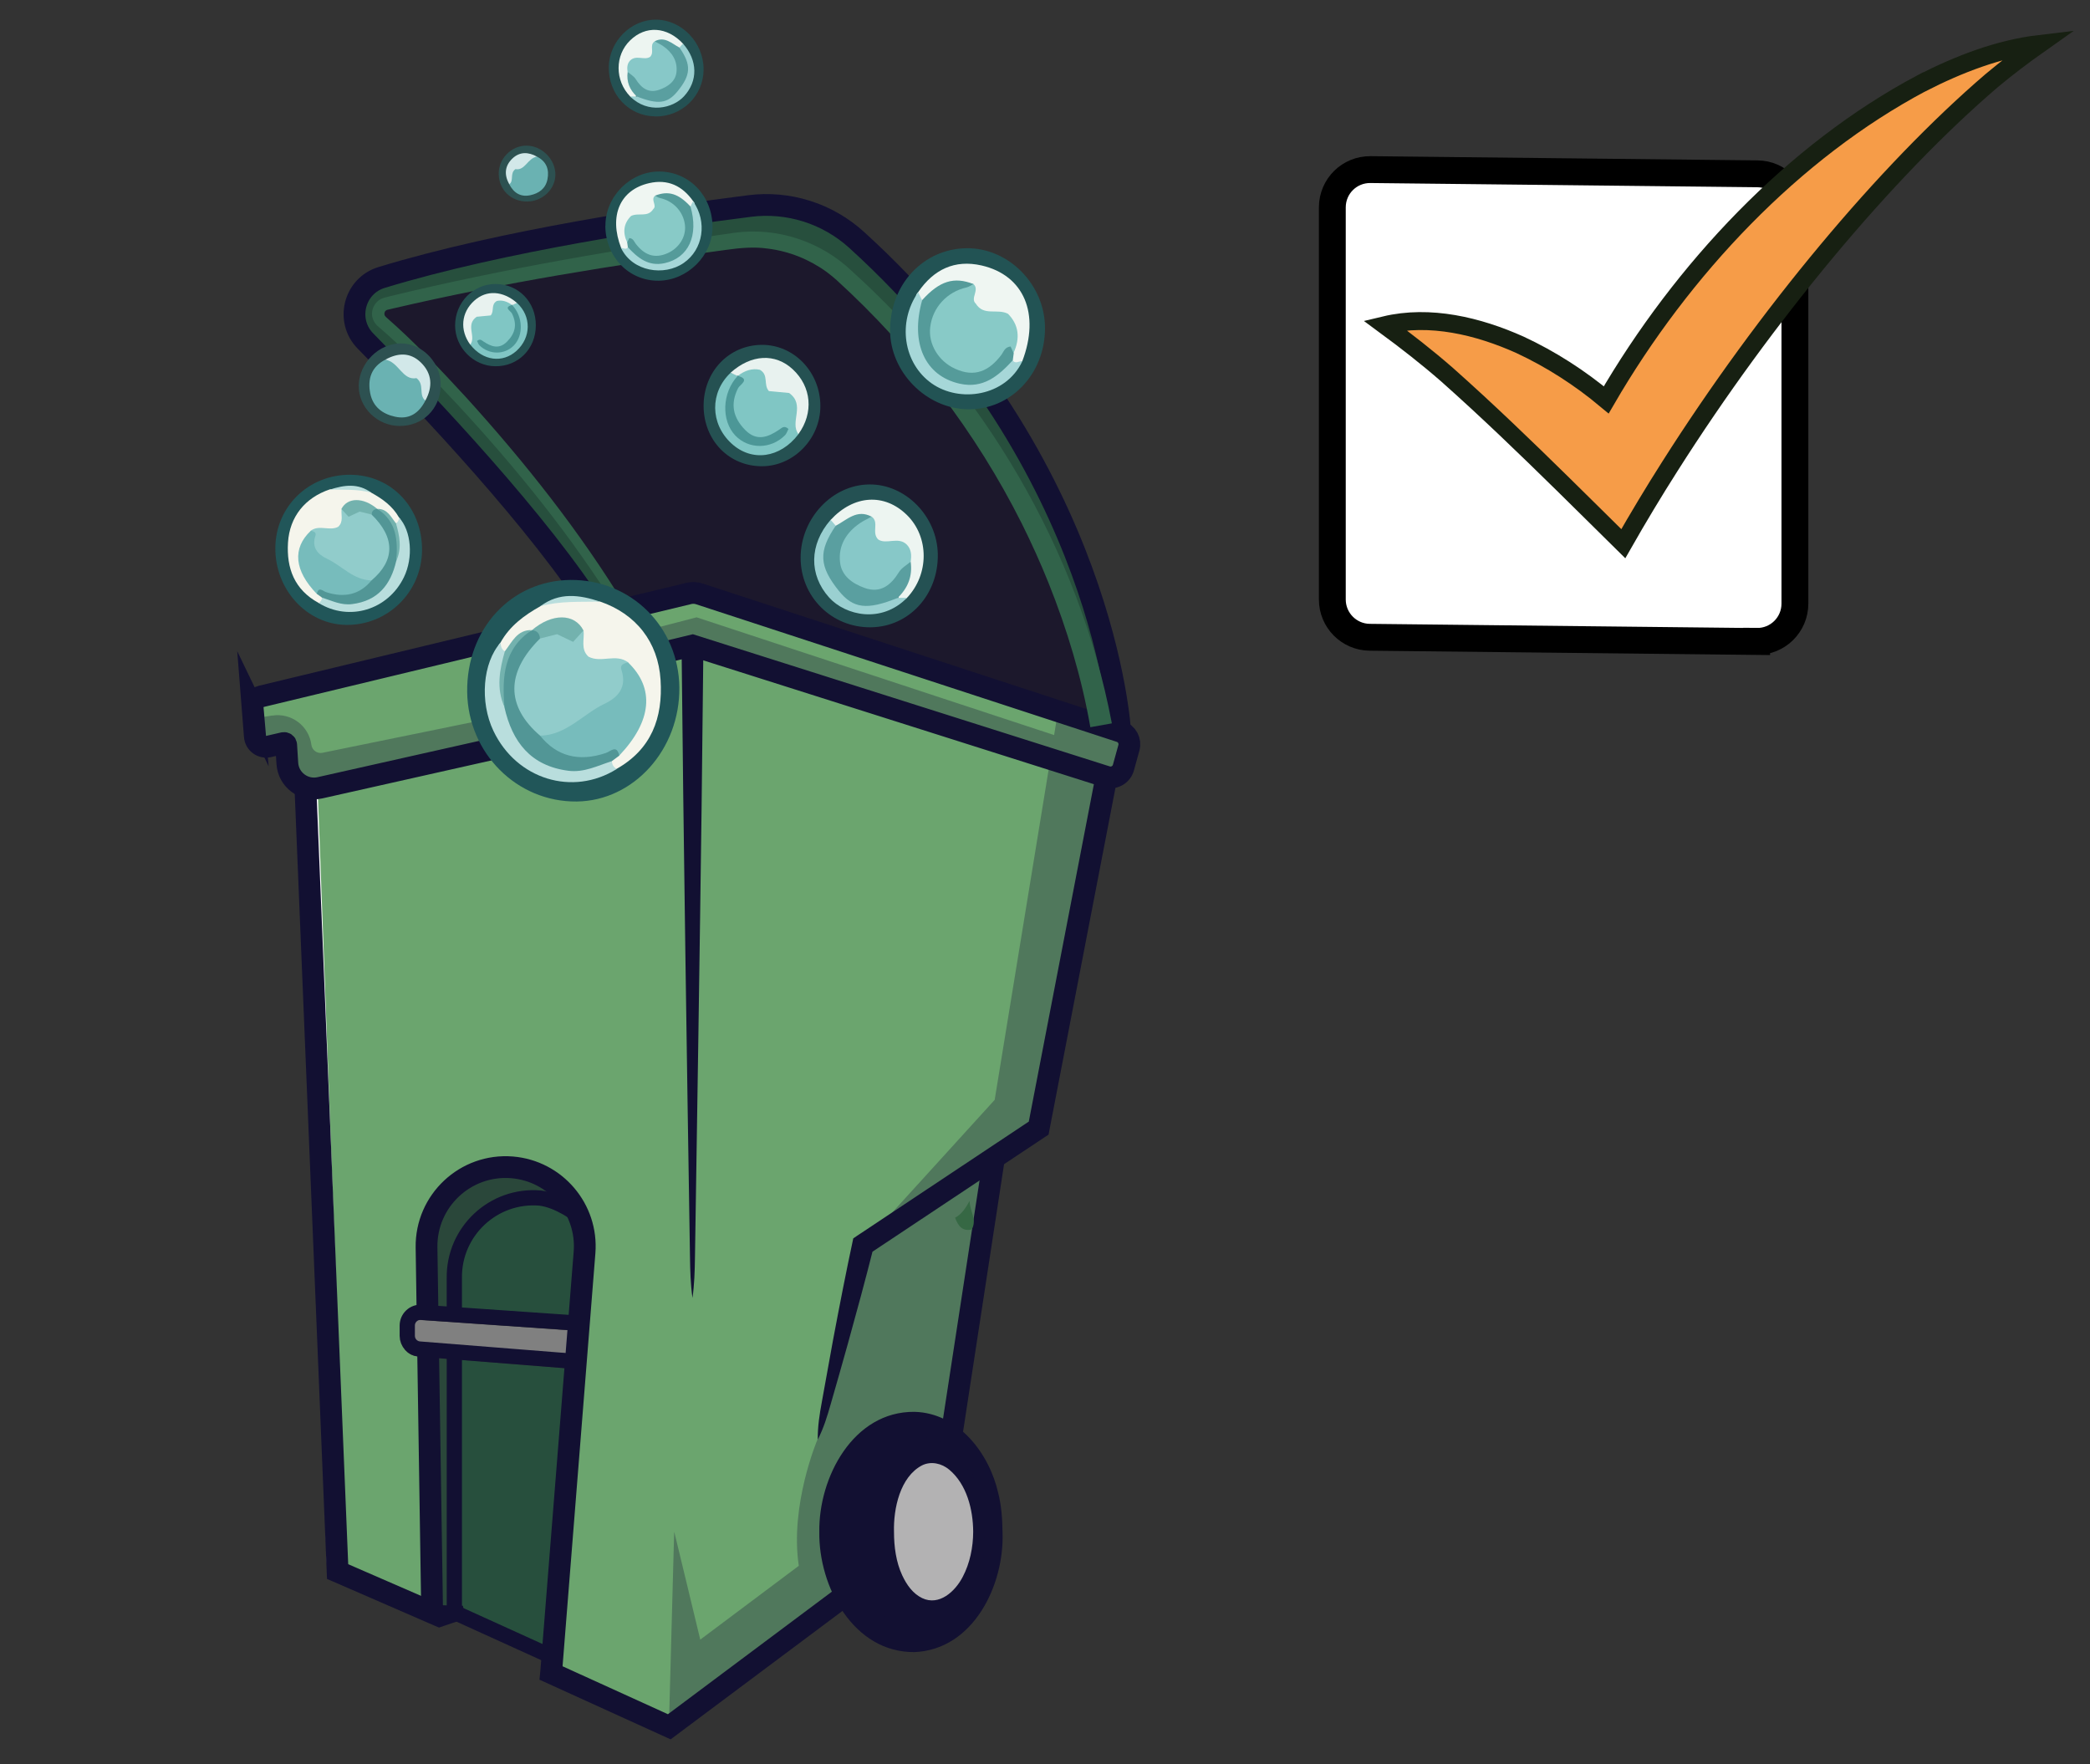 <?xml version="1.0" encoding="UTF-8"?>
<svg xmlns="http://www.w3.org/2000/svg" xmlns:xlink="http://www.w3.org/1999/xlink" viewBox="0 0 218 184">
  <rect x="0" y="0" width="218" height="184" fill="#333333" stroke="none"/>
  <defs>
    <style>
      .cls-1 {
        fill: #80c6c4;
      }

      .cls-2 {
        fill: #274f3d;
      }

      .cls-3 {
        fill: gray;
      }

      .cls-4 {
        mix-blend-mode: overlay;
        stroke: #fff;
        stroke-width: 2.05px;
      }

      .cls-4, .cls-5, .cls-6, .cls-7, .cls-8 {
        stroke-miterlimit: 10;
      }

      .cls-4, .cls-9, .cls-10 {
        isolation: isolate;
      }

      .cls-4, .cls-6, .cls-7, .cls-8 {
        fill: none;
      }

      .cls-11 {
        fill: #e8f2ef;
      }

      .cls-12 {
        fill: #77bcbc;
      }

      .cls-13 {
        fill: #31634a;
      }

      .cls-14, .cls-9 {
        fill: #121032;
      }

      .cls-15 {
        fill: #2a473a;
      }

      .cls-5 {
        fill: #fff;
        stroke: #000;
        stroke-width: 2.8px;
      }

      .cls-16 {
        fill: #6ba56e;
      }

      .cls-17 {
        fill: url(#linear-gradient);
      }

      .cls-9 {
        opacity: .3;
      }

      .cls-18 {
        fill: #366844;
      }

      .cls-6 {
        stroke-width: 2.27px;
      }

      .cls-6, .cls-8 {
        stroke: #121032;
      }

      .cls-19 {
        fill: #225354;
      }

      .cls-7 {
        stroke: #172012;
        stroke-width: 1.87px;
      }

      .cls-20 {
        fill: #6ab2b2;
      }

      .cls-21 {
        fill: #2d5151;
      }

      .cls-22 {
        fill: #5a9fa0;
      }

      .cls-23 {
        fill: #eff6f2;
      }

      .cls-24 {
        fill: #215659;
      }

      .cls-25 {
        fill: #245153;
      }

      .cls-26 {
        fill: #9ad0d1;
      }

      .cls-27 {
        fill: #f5f5ec;
      }

      .cls-28 {
        fill: #529696;
      }

      .cls-29 {
        fill: #b3b2b3;
      }

      .cls-30 {
        fill: #255152;
      }

      .cls-31 {
        fill: #1c182c;
      }

      .cls-32 {
        fill: #559b9a;
      }

      .cls-33 {
        fill: #88cac7;
      }

      .cls-8 {
        stroke-width: 1.59px;
      }

      .cls-34 {
        fill: #a6d7d8;
      }

      .cls-35 {
        fill: #4c9797;
      }

      .cls-36 {
        fill: #87c8c8;
      }

      .cls-37 {
        fill: #b9dedd;
      }

      .cls-38 {
        fill: #73b2ae;
      }

      .cls-39 {
        fill: #edf5f1;
      }

      .cls-40 {
        fill: #d2e8e9;
      }

      .cls-41 {
        fill: #f69c48;
      }

      .cls-42 {
        fill: #91cccb;
      }
    </style>
    <linearGradient id="linear-gradient" x1="-2231.71" y1="216.7" x2="-2231.71" y2="216.67" gradientTransform="translate(-2186.91 298.25) rotate(-180)" gradientUnits="userSpaceOnUse">
      <stop offset="0" stop-color="#999"/>
      <stop offset=".77" stop-color="#666"/>
    </linearGradient>
  </defs>
  <g class="cls-10">
    <g id="dark_color_outline_2" data-name="dark color outline 2">
      <path class="cls-5" d="M183.23,66.91l-40.36-.44c-2.16-.02-3.9-1.78-3.9-3.94V21.63c0-2.2,1.79-3.97,3.99-3.94l40.36.44c2.16.02,3.9,1.78,3.9,3.94v40.89c0,2.2-1.79,3.97-3.99,3.94Z"/>
    </g>
    <g id="bright_color_fill" data-name="bright color fill">
      <path class="cls-41" d="M200.43,8.68c-13.36,7.1-24.95,19.36-32.89,33.03-2.74-2.29-5.76-4.24-9.01-5.75-4.33-1.94-9.37-3.17-14.09-2.04,2.24,1.65,4.45,3.37,6.53,5.19,4.15,3.69,8.12,7.52,12.06,11.39,2.1,2.06,4.19,4.14,6.29,6.21,1.54-2.7,3.16-5.4,4.86-8.07,9.98-15.72,22.45-30.71,33.55-40.22,1.59-1.33,3.25-2.59,5.02-3.84-4.31.51-8.46,2.13-12.32,4.1Z"/>
    </g>
    <g id="dark_color_outline" data-name="dark color outline">
      <path class="cls-7" d="M200.43,8.68c-13.36,7.1-24.95,19.36-32.89,33.03-2.74-2.29-5.76-4.24-9.01-5.75-4.33-1.94-9.37-3.17-14.09-2.04,2.24,1.65,4.45,3.37,6.53,5.19,4.15,3.69,8.12,7.52,12.06,11.39,2.1,2.06,4.19,4.14,6.29,6.21,1.54-2.7,3.16-5.4,4.86-8.07,9.98-15.72,22.45-30.71,33.55-40.22,1.59-1.33,3.25-2.59,5.02-3.84-4.31.51-8.46,2.13-12.32,4.1Z"/>
    </g>
    <g id="logo">
      <path class="cls-16" d="M46.24,78.19c.1.04.19.1.29.17.11.08.24.11.37.08l5.31-1.19c.13-.03.23-.11.3-.22.12-.22.29-.41.5-.55.38-.28.85-.44,1.31-.47.91-.1,1.84-.06,2.79.1.06.01.12,0,.18,0l3.19-.72c.87-.2,1.48-.96,1.48-1.85v-2.57c0-1.1.75-2.05,1.82-2.31l8.5-2.05,43.36,13.75c.19.06.39.04.56-.05.17-.09.3-.25.35-.44l.57-2.06c.1-.37-.1-.75-.47-.87l-43.91-14.36c-.23-.07-.47-.08-.71-.03l-44.58,10.73c-.25.06-.41.28-.39.53l.23,2.93c0,.14.08.28.21.37.12.09.28.12.43.08l1.55-.35c.26-.06.53,0,.74.16.21.16.34.4.36.66l.12,1.91h0c.04.62.34,1.19.84,1.56.37.28.81.42,1.27.42.16,0,.31-.02.46-.05l7.27-1.64c.06-.02.12-.04.17-.08"/>
      <path class="cls-31" d="M39.88,33.34c4.51,4.04,8.93,8.76,14.35,15.32,3.97,4.86,7.28,9.45,10.11,14.01.1.17.3.25.49.2l6.86-1.65h0c.48-.12.98-.1,1.45.06l40.09,13.11s.09.02.14.02c.11,0,.22-.04.3-.12.12-.11.18-.27.14-.43-1.04-5.05-2.69-10.22-4.91-15.35-4.95-11.33-12.47-21.7-21.75-30-1.44-1.19-3.12-2.09-4.86-2.59-1.72-.52-3.62-.68-5.48-.46-7.56.95-15.5,2.19-23.61,3.69-4.82.9-8.71,1.71-12.25,2.56l-.61.14c-.05.01-.11.02-.18.06-.25.1-.44.33-.51.6-.07.29,0,.58.19.79.01.01.02.02.04.04h0Z"/>
      <path class="cls-2" d="M115.14,69.8c-.73-3.35-1.73-6.77-2.97-10.15-3.28-8.91-9.99-22.06-23.26-34.13-2.89-2.63-6.77-3.86-10.64-3.36-8.89,1.13-25.67,3.59-38.25,7.42-1.12.34-1.96,1.22-2.25,2.36-.29,1.14.03,2.32.86,3.16,6.31,6.4,17.8,18.55,23.92,28.02.1.16.3.24.49.2l.86-.21c.14-.03.26-.14.32-.27s.04-.29-.04-.41c-2.84-4.46-6.13-8.92-10.07-13.65-4.21-5.03-8.26-9.39-12.41-13.31l-.31-.29c-.45-.41-.91-.84-1.38-1.23l-.26-.22s0,0-.01-.01c-.25-.2-.41-.47-.45-.76-.07-.31,0-.64.19-.92.2-.29.49-.5.8-.55,0,0,.02,0,.03,0l.55-.14c1.09-.27,2.24-.55,3.33-.8,9.57-2.16,19.84-4.01,31.41-5.65,1.09-.16,2.34-.31,3.46-.26,1.98.08,3.94.55,5.65,1.37,1.04.48,2.04,1.11,2.97,1.87,12.88,11.34,22.32,26.32,26.57,42.16.06.2.24.34.44.34.04,0,.07,0,.11-.01.24-.06.39-.3.34-.54h0Z"/>
      <path class="cls-14" d="M94.27,149.5c-1.73.44-3.33,1.7-4.38,3.48-1.17,1.89-1.81,4.31-1.81,6.8-.04,4.11,2.19,10.07,7.27,10.43h.01c.08,0,.16,0,.24,0,2.09,0,4.18-1.24,5.63-3.36,1.34-1.91,2.11-4.42,2.19-7.06-.06-4.13-1.89-7.8-4.76-9.59-1.39-.84-2.91-1.08-4.4-.71h0Z"/>
      <path class="cls-2" d="M47.88,141.99c-.09.09-.15.21-.15.33v25.33c0,.18.1.34.27.41l8.4,3.82c.06.03.12.04.19.04.08,0,.16-.02.23-.06.13-.08.21-.21.22-.36l2.25-28.31c0-.12-.03-.24-.11-.33-.08-.09-.19-.15-.31-.16l-10.65-.85c-.13-.01-.25.03-.34.12h0Z"/>
      <path class="cls-15" d="M46.9,137.06c.09-.09.14-.21.14-.33v-3.41c-.04-2.43.96-4.76,2.72-6.41,1.77-1.65,4.16-2.48,6.57-2.28h.02c.14.02.3.04.49.08.21.04.42-.06.51-.26.09-.2.03-.43-.14-.55-1.13-.83-2.46-1.32-3.85-1.44-2.12-.17-4.24.56-5.79,2.01-1.56,1.46-2.43,3.51-2.4,5.64l.1,6.56c0,.24.19.43.42.45l.86.06h.03c.12,0,.23-.04.31-.12h0Z"/>
      <path class="cls-2" d="M59.57,126.73c-.04-.08-.09-.14-.17-.19-.78-.49-1.95-1.11-3.11-1.25-2.23-.18-4.43.59-6.05,2.1-1.63,1.52-2.54,3.67-2.51,5.91v3.52c0,.24.19.44.42.45l11.09.77h.03c.24,0,.43-.18.45-.42l.56-7.04c.11-1.33-.14-2.66-.72-3.86h0Z"/>
      <path class="cls-3" d="M58.96,142.04c.24,0,.43-.18.45-.42l.19-2.39c0-.12-.03-.24-.11-.33-.08-.09-.19-.15-.31-.16l-15.47-1.07h0c-.3-.02-.57.08-.78.28-.21.2-.33.47-.33.76v1.07c0,.54.42,1,.96,1.04l15.37,1.22h.04,0Z"/>
      <path class="cls-15" d="M45.85,141.68c-.13-.01-.25.03-.35.12-.09.09-.14.21-.14.34l.38,25.33c0,.24.2.44.44.45h.4s0,.01.01.01c.12,0,.23-.05.32-.13.09-.09.14-.2.14-.33v-25.28c0-.24-.18-.43-.42-.45l-.78-.06h0Z"/>
      <path class="cls-17" d="M45.21,81.55c-.18-.01-.35,0-.51.01-.09,0-.18.01-.26.02-.01,0-.02,0-.04,0"/>
      <path class="cls-16" d="M37.55,81.94l-4.02.9c-.45.1-.91.12-1.4.02h0c-.14-.04-.28,0-.38.09-.1.09-.16.22-.16.36l3.28,79.84c0,.17.11.33.27.4l8.59,3.73c.14.06.3.05.43-.04.13-.09.2-.23.2-.39l-.38-24.94c0-.23-.19-.43-.42-.45h-.07c-.89-.08-1.59-.83-1.59-1.72v-1.07c0-.48.2-.94.55-1.26.28-.26.65-.42,1.03-.45.24-.02.42-.22.42-.46l-.1-6.4c-.04-2.51.99-4.94,2.83-6.66,1.84-1.72,4.33-2.59,6.83-2.38,4.9.4,8.56,4.72,8.17,9.61l-3.43,43.06c-.01.19.09.37.27.45l10.99,5c.06.03.12.04.19.04.1,0,.19-.03.27-.09l17.09-12.78c.17-.13.23-.36.14-.55-.81-1.83-1.25-3.93-1.26-6.06.02-4.72,2-8.8,5.31-10.91,2.05-1.32,4.72-1.51,6.95-.5.13.06.28.05.4-.02s.21-.19.23-.33l3.8-24.8c.03-.18-.05-.36-.2-.45-.15-.1-.35-.1-.5,0l-11.15,7.42c-.09.06-.16.16-.19.27-.41,1.62-.8,3.12-1.2,4.59-.79,2.92-1.96,7.16-2.8,10.03-.09.31-.18.62-.27.93-.07.26-.14.51-.22.76.04-.26.09-.52.14-.78.06-.32.12-.64.17-.96.38-2.19.93-5.11,1.43-7.68.18-.91.34-1.78.49-2.56.38-1.94.74-3.69,1.1-5.35l.23-.15,17.93-11.93c.1-.07.17-.17.2-.29l6.79-35.19c.04-.23-.09-.45-.31-.52l-40.75-12.92c-.14-.04-.29-.02-.4.06s-.19.22-.19.36l-.17,15.47c-.13,10.19-.32,22.89-.49,34.25-.24-15.83-.5-33.79-.67-49.82,0-.14-.07-.27-.18-.35-.11-.08-.25-.12-.39-.08l-6.93,1.67c-.45.11-.77.51-.77.98v2.57c0,1.44-.93,2.7-2.3,3.12-.18.05-.3.21-.32.39-.02.18-8.4,1.58-8.59,1.63l-4.68,1.05c-.16.04-.3.16-.34.32"/>
      <path class="cls-29" d="M95.48,152.48c-1.82,1.36-2.98,4.16-3.02,7.29v.02c.05,2.01.54,3.92,1.38,5.38.92,1.61,2.24,2.56,3.56,2.56.05,0,.1,0,.15,0,3.22-.28,4.62-4.82,4.6-7.95,0-1.9-.4-3.74-1.15-5.19-.66-1.34-1.67-2.31-2.76-2.64-.94-.29-1.9-.1-2.78.53h0Z"/>
      <path class="cls-9" d="M28.4,74.63l-1.99.32.22,3.04s2.52-.61,2.73-.55c.21.06,1.47,4.79,1.47,4.79l31.46-6.6.3-5.54,9.47-2.74,37.57,11.39-5.88,35.98-13.76,15.13-4.72,20.29s-2.91,6.83-1.95,13.18l-10.28,7.7s-2.72-11.32-2.72-11.26-.55,20.34-.55,20.34l15.14-12.13c.11.19.23.38.36.56l2.83-2.14s-3.1-3.92-1.14-10.68c1.96-6.76,6.38-9.47,12.29-6.29l4.39-28.65,5.13-2.59,6.61-37.17,1.71-.78.53-4.28-7.3-1.54-.37,2.26-37.29-12.28-11.76,3.05c-1.14.3-1.94,1.33-1.94,2.51v2.61c0,.46-.32.85-.77.94l-24.56,5.02c-.55.11-1.07-.27-1.15-.82-.25-1.99-2.11-3.38-4.09-3.06h0Z"/>
      <line class="cls-4" x1="35.14" y1="163.57" x2="32.13" y2="82.87"/>
      <path class="cls-6" d="M88.14,166.41l-18.33,13.7s-10.65-4.85-12.33-5.61l.02-.2,3.47-43.66c.36-4.53-3.02-8.5-7.55-8.88-4.86-.4-9,3.48-8.93,8.35l.11,7.27"/>
      <path class="cls-8" d="M60.35,126.79s-2.01-1.59-4.03-1.83h0c-4.86-.4-9,3.48-8.93,8.35v4.06"/>
      <path class="cls-8" d="M57.38,172.71l-9.99-4.54c0-5.77,0-26.92,0-26.92"/>
      <line class="cls-6" x1="44.66" y1="141.24" x2="45.08" y2="168.54"/>
      <path class="cls-8" d="M60.25,142.02l-16.5-1.31c-.72-.06-1.27-.66-1.27-1.38v-1.07c0-.8.68-1.44,1.48-1.38l16.62,1.15"/>
      <path class="cls-6" d="M26.36,73.88c-.05-.58.34-1.11.91-1.25l44.58-10.73c.36-.09.73-.07,1.08.04l43.91,14.36c.71.23,1.11.98.91,1.7l-.57,2.06c-.21.77-1.02,1.2-1.77.96l-43.18-13.69-8.31,2c-.76.18-1.3.86-1.3,1.64v2.57c0,1.2-.84,2.25-2.01,2.51l-27.24,6.12c-1.68.38-3.3-.84-3.4-2.56l-.12-1.91c0-.13-.13-.22-.26-.2l-1.56.36c-.71.16-1.4-.34-1.45-1.07l-.23-2.93h0Z"/>
      <path class="cls-14" d="M114.3,80.8h0l2.23.43-7.07,36.65-.09.47-.4.26-18.33,12.19.48-.69c-.85,3.37-1.76,6.72-2.69,10.07-.58,2.08-1.18,4.19-1.78,6.27-.36,1.27-.74,2.51-1.35,3.7-.02-1.34.18-2.61.42-3.91.38-2.13.77-4.29,1.16-6.41.67-3.56,1.36-7.12,2.12-10.66l.38-.26,18.33-12.19-.49.73,7.07-36.65h0Z"/>
      <path class="cls-14" d="M71.1,67.33h2.27s-.19,17.01-.19,17.01c-.18,14.02-.47,32.84-.69,46.79-.02,1.42-.06,2.84-.26,4.25-.2-1.42-.24-2.84-.26-4.25-.32-20.01-.68-43.74-.88-63.8h0Z"/>
      <path class="cls-14" d="M30.7,81.67h0l2.27-.09,3.38,82.29-.68-1,10.65,4.63-.62-.08,2.59.07.2,1.36c-.24.07-2.52.86-2.7.91l-.38-.16-10.65-4.63-.65-.28-.03-.71-3.38-82.29h0Z"/>
      <line class="cls-6" x1="99.29" y1="149.43" x2="103.68" y2="120.78"/>
      <path class="cls-6" d="M62.32,64.05c-5.97-9.48-17.73-21.92-24.19-28.47-2.11-2.14-1.2-5.77,1.68-6.64,12.62-3.85,29.44-6.32,38.36-7.45,4.07-.52,8.16.78,11.19,3.54,25.96,23.59,27.48,51.28,27.48,51.28"/>
      <path class="cls-13" d="M115.97,75.45h0l-2.24.4c-.9-5.15-2.42-10.21-4.37-15.07-.83-2.07-1.78-4.16-2.77-6.15-4.8-9.58-11.42-18.2-19.33-25.42-.31-.28-.7-.59-1.03-.84-1.8-1.31-3.93-2.17-6.15-2.44-1.42-.21-2.92-.07-4.33.13-11.63,1.56-23.25,3.43-34.69,6.1l-.55.13c-.28.04-.44.23-.41.51.01.1.08.19.15.26l.03.02.05.05c2.95,2.59,5.64,5.44,8.29,8.32,6.14,6.77,11.85,13.97,16.62,21.79l-.78.47c-4.8-7.71-10.54-14.81-16.7-21.47-2.65-2.82-5.33-5.62-8.26-8.14-.34-.27-.59-.65-.67-1.08-.16-.83.38-1.72,1.2-1.95.08-.03.12-.03.17-.05l.55-.14c11.84-2.87,23.86-4.92,35.92-6.61,4.41-.59,8.98.93,12.19,4.01,13.65,12.36,23.66,28.97,27.11,47.15h0Z"/>
      <path class="cls-14" d="M85.46,159.78h0c-.09-5.67,3.54-12.59,9.93-12.52,4.59.12,7.79,4.33,8.73,8.46.34,1.33.43,2.7.45,4.06.22,5.49-3.01,12.28-9.18,12.54-6.39.06-10.02-6.86-9.93-12.54h0ZM88.55,159.78c-.06,4.12,2.19,9.67,6.84,9.98,5.45.06,8.27-7.13,7.44-11.81-.54-3.78-3.22-8.26-7.44-8.17-4.67.32-6.9,5.86-6.84,9.99h0Z"/>
      <path class="cls-14" d="M90.98,159.78h0c.1-2.8.95-5.83,3.22-7.71,1.21-1.01,3-1.38,4.46-.7,3.02,1.44,4.06,5.33,4.08,8.4-.03,2.73-.72,5.65-2.8,7.59-1.66,1.54-4.02,1.57-5.76.13-2.24-1.86-3.16-4.92-3.2-7.73h0ZM93.25,159.78h0c0,1.54.21,3.14.86,4.54.47,1,1.11,1.9,2.08,2.37,1.77.84,3.44-.69,4.23-2.22.75-1.42,1.08-3.08,1.09-4.69-.01-2.33-.67-4.96-2.5-6.49-.79-.66-1.89-.91-2.83-.45-2.3,1.2-3,4.53-2.93,6.94h0Z"/>
      <path class="cls-14" d="M62.53,71.39c-.09-.15-.18-.37-.26-.57-.08-.21-.14-.42-.19-.63-.1-.43-.14-.89-.04-1.36-.32.36-.54.83-.68,1.32-.07.24-.13.5-.17.75-.04.26-.07.5-.07.8l1.4-.32Z"/>
    </g>
    <g id="Layer_11" data-name="Layer 11">
      <g>
        <g>
          <path class="cls-21" d="M54.97,21.02c-1.67,0-2.91-1.2-2.95-2.85-.04-1.58,1.28-2.96,2.85-2.98,1.6-.02,3.04,1.38,3.06,2.98.02,1.55-1.34,2.85-2.96,2.85Z"/>
          <path class="cls-20" d="M56.02,16.34c.99.51,1.29,1.35,1.08,2.38-.19.95-.89,1.45-1.78,1.64-1.01.22-1.74-.24-2.2-1.14.11-.42-.11-.85.17-1.47.64-.68,1.45-1.46,2.72-1.42Z"/>
          <path class="cls-40" d="M56.02,16.34c-.98.13-1.24,1.49-2.26,1.3-.62.46-.12,1.2-.64,1.58-.54-.97-.49-1.9.32-2.68.77-.74,1.68-.7,2.58-.2Z"/>
        </g>
        <g>
          <path class="cls-24" d="M36.56,49.52c4.29.03,7.52,3.46,7.46,7.92-.05,4.33-3.59,7.79-7.9,7.74-4.11-.05-7.45-3.68-7.4-8.07.05-4.29,3.49-7.63,7.84-7.59Z"/>
          <path class="cls-27" d="M38.73,51.39c1.16.64,2.21,1.39,2.88,2.57.27.27.17.48-.1.66-.99.07-1.21-1.16-2.11-1.25-.12-.05-.24-.11-.35-.17-.6-.39-1.26-.55-1.96-.56-.58-.01-.98.22-1.06.84-.18,1.67-.47,1.96-2.06,2.06-.37.03-.76-.05-1.12.09-1.36,1.08-1.64,2.14-1.02,3.84.31.86.86,1.56,1.49,2.21.22.2.4.42.44.73-.04.31-.08.64-.54.47-2.5-1.37-3.35-3.59-3.18-6.3.17-2.67,1.77-4.67,4.37-5.54,1.45-.14,2.91-.39,4.3.33Z"/>
          <path class="cls-37" d="M33.24,62.89c.22-.13.34-.31.34-.56.35-.32.7-.1,1.06,0,3.11.76,5.16-.39,6.1-3.42.07-.23.15-.45.25-.67.6-1.18-.08-2.47.31-3.66.24-.13.31-.36.32-.61,1.29,1.41,1.51,4.18.51,6.24-1.66,3.42-5.71,4.64-8.89,2.69Z"/>
          <path class="cls-37" d="M38.73,51.39c-1.41-.39-2.86-.29-4.3-.33,1.48-.48,2.94-.68,4.3.33Z"/>
          <path class="cls-42" d="M32.42,55.35c.88-.65,1.95.07,2.85-.4.59-.53.28-1.23.36-1.86,1.13.28,2.37-.35,3.44.45,2.52,1.21,2.53,5.98-.17,7.2-.74.23-1.44.01-2.06-.34-1.12-.64-2.21-1.32-3.3-2.01-1.15-.73-1.17-1.88-1.12-3.05Z"/>
          <path class="cls-12" d="M32.42,55.35c.28.08.61.15.48.54-.42,1.22.26,1.94,1.21,2.39,1.56.73,2.75,2.23,4.65,2.26-.07,1.46-1.29,1.5-2.28,1.81-1.19.37-2.27-.34-3.43-.4-2.36-2.43-2.58-4.76-.63-6.59Z"/>
          <path class="cls-28" d="M33.05,61.94c.18-.81.62-.29.96-.18,1.94.64,3.54.24,4.74-1.22,2.47-2.09,2.48-4.47.01-6.87-.22-.62,0-.8.59-.59h0c1.86.78,2.54,2.6,1.98,5.43-.57,2.48-1.91,4.16-4.6,4.5-1.16.15-2.12-.36-3.15-.68-.18-.13-.35-.26-.53-.39Z"/>
          <path class="cls-38" d="M39.35,53.08c-.36.03-.57.22-.59.59-.4-.1-.81-.2-1.24-.31-.37.17-.74.34-1.16.54-.26-.28-.5-.54-.75-.81.63-1.23,2.28-1.24,3.73-.02Z"/>
          <path class="cls-38" d="M41.33,58.51c.18-2.12.06-4.13-1.98-5.43,1.06-.03,1.42.84,1.95,1.5.38,1.31.64,2.62.03,3.93Z"/>
        </g>
        <g>
          <path class="cls-19" d="M63.15,23.57c-.02-3.08,2.61-5.72,5.66-5.68,3.11.04,5.51,2.56,5.51,5.8,0,2.96-2.6,5.55-5.61,5.59-3.09.04-5.55-2.48-5.57-5.71Z"/>
          <path class="cls-23" d="M64.79,25.87c-1.3-3.35-.13-6.08,2.93-6.77,1.94-.44,3.45.28,4.58,1.88.28.29.13.48-.14.65-.65.08-.96-.54-1.48-.71-.64-.21-1.26-.73-1.97-.17-.04,1.76-1.36,2.05-2.59,2.22-.65.76-.61,1.49-.43,2.25.03.21.02.42-.05.63-.27.53-.56.23-.86.02Z"/>
          <path class="cls-34" d="M64.79,25.87c.23-.03.5.23.7-.08.43-.09.75.14,1.01.41,1.04,1.05,2.24,1.15,3.53.57,1.39-.64,1.75-1.89,1.87-3.28.06-.65-.32-1.32.11-1.94.09-.19.19-.37.28-.56,1.51,2.13,1.07,5.03-.98,6.44-2.02,1.4-5.34.92-6.53-1.56Z"/>
          <path class="cls-33" d="M65.42,25.29c-.49-1.04-.38-1.98.4-2.76.77-.39,1.74.19,2.32-.72.43-.38-.31-.97.18-1.39,1.89-.03,3.25,1.13,3.49,2.95.2,1.6-.91,3.13-2.6,3.58-1,.26-1.86.07-2.61-.67-.36-.36-.64-.83-1.18-.99Z"/>
          <path class="cls-32" d="M65.42,25.29c.08-.16.15-.32.22-.46.42.04.5.37.66.58.88,1.15,1.93,1.63,3.35.99,1.19-.53,1.95-1.74,1.79-2.96-.17-1.38-1.22-2.49-2.62-2.79-.18-.04-.33-.16-.5-.24,1.4-.55,2.45-.22,3.7,1.13.88,3.03-.2,5.36-2.7,5.91-1.69.37-2.79-.55-3.83-1.66-.02-.17-.05-.34-.07-.51Z"/>
        </g>
        <g>
          <path class="cls-25" d="M68.34,12.14c-2.76-.03-4.88-2.29-4.84-5.15.04-2.69,2.33-4.97,4.95-4.94,2.67.03,4.93,2.39,4.94,5.16.01,2.77-2.24,4.97-5.05,4.94Z"/>
          <path class="cls-39" d="M65.73,10.06c-1.61-1.66-1.61-4.29,0-5.85,1.62-1.58,3.84-1.44,5.51.34.1.24-.02.37-.21.48-.55.15-.98-.16-1.45-.35-.35-.14-.69-.31-.99.08-.17.44-.18.94-.51,1.31-.59.68-2.08-.04-2.19,1.39-.31.96.63,1.7.44,2.64-.21.11-.42.13-.61-.04Z"/>
          <path class="cls-26" d="M65.73,10.06c.23,0,.45,0,.68,0,.35-.3.71-.09,1.07-.02,2.49.5,4.32-1.53,3.59-3.99-.11-.36-.32-.69-.2-1.09.12-.14.24-.28.37-.41,1.55,1.75,1.57,3.9.11,5.49-1.17,1.28-3.78,1.86-5.61.03Z"/>
          <path class="cls-36" d="M65.46,7.5c-.06-.43-.06-.85.27-1.19.62-.62,1.49.02,2.08-.38.49-.5-.11-1.21.47-1.61,1.46.21,2.32,1,2.62,2.37.27,1.28-.38,2.09-1.36,2.72-1.16.75-2.38.51-3.3-.56-.35-.41-.5-.92-.78-1.35Z"/>
          <path class="cls-22" d="M65.46,7.5c.29.24.65.44.84.74.59.94,1.34,1.52,2.47,1.12.86-.3,1.68-.84,1.79-1.83.13-1.17-.46-2.09-1.43-2.75-.27-.18-.57-.31-.85-.47,1.05-.56,1.78.23,2.59.65,1.26,1.81,1.21,2.85-.22,4.59-1.04,1.26-2.02,1.38-4.23.51-.75-.69-1.09-1.54-.95-2.56Z"/>
        </g>
        <g>
          <path class="cls-30" d="M55.89,33.95c-.01,2.45-1.85,4.29-4.25,4.25-2.27-.03-4.17-1.96-4.17-4.25,0-2.4,1.89-4.34,4.23-4.33,2.38.01,4.21,1.89,4.19,4.32Z"/>
          <path class="cls-1" d="M53.93,31.6c1.51,1.39,1.48,3.6-.05,4.99-1.46,1.32-3.51,1.05-4.83-.65,0-.19-.03-.38-.07-.56-.44-1.93-.25-2.28,1.63-2.98.46-.32.54-1,1.26-1.32.5-.18,1.04.04,1.53.47-.04.35-.03.62.2.98.62.95.54,1.99-.08,2.94-.59.9-1.43,1.18-2.46.88,1.03.31,1.94.07,2.5-.86.69-1.15.65-2.34-.22-3.44.06-.34.35-.36.59-.45Z"/>
          <path class="cls-11" d="M53.93,31.6c-.17.08-.34.15-.5.23h0c-.51-.39-1.06-.56-1.6-.44-.66.37-.24,1.05-.65,1.51-.5.05-1.05.1-1.46.14-1.21.85-.02,2.05-.67,2.91-1.11-1.51-.95-3.35.41-4.58,1.27-1.15,2.99-1.06,4.48.24Z"/>
          <path class="cls-35" d="M53.43,31.83c1.12,1.17,1.2,3.15.16,4.21-.96.98-2.56.98-3.58-.02-.12-.12-.17-.3-.25-.45.3-.28.48-.07.67.05.81.54,1.62.84,2.44.03.88-.87,1.1-1.83.52-2.97-.13-.25-.92-.63.04-.87,0,0,0,0,0,0Z"/>
        </g>
      </g>
      <g>
        <path class="cls-21" d="M41.7,44.43c2.41,0,4.21-1.78,4.27-4.21.05-2.34-1.85-4.37-4.12-4.4-2.32-.03-4.4,2.04-4.43,4.4-.03,2.28,1.93,4.21,4.28,4.21Z"/>
        <path class="cls-20" d="M40.18,37.52c-1.44.75-1.86,2-1.56,3.52.28,1.4,1.29,2.14,2.57,2.42,1.47.33,2.51-.35,3.18-1.68-.16-.62.16-1.26-.25-2.16-.93-1.01-2.1-2.15-3.94-2.09Z"/>
        <path class="cls-40" d="M40.18,37.52c1.41.19,1.79,2.2,3.26,1.92.89.67.18,1.77.93,2.34.78-1.43.71-2.81-.46-3.96-1.12-1.1-2.42-1.03-3.73-.3Z"/>
      </g>
      <path class="cls-18" d="M101.14,125.26c-.45.8-.86,1.41-1.52,1.75.35.95.81,1.43,1.73,1.23.6-1.02-.2-1.87-.21-2.98Z"/>
      <g>
        <path class="cls-24" d="M59.52,60.49c-6.2.05-10.87,5.1-10.79,11.68.08,6.39,5.19,11.5,11.43,11.43,5.95-.07,10.77-5.44,10.7-11.9-.07-6.33-5.05-11.25-11.34-11.21Z"/>
        <path class="cls-27" d="M56.37,63.23c-1.68.94-3.2,2.05-4.17,3.8-.39.39-.24.7.14.98,1.43.1,1.75-1.71,3.05-1.84.18-.07.34-.16.5-.26.86-.58,1.82-.8,2.84-.82.84-.01,1.42.32,1.53,1.24.26,2.47.67,2.89,2.97,3.04.54.04,1.09-.08,1.62.13,1.97,1.59,2.37,3.16,1.47,5.67-.45,1.27-1.25,2.3-2.15,3.26-.32.29-.58.62-.64,1.07.06.46.11.94.78.7,3.61-2.03,4.85-5.3,4.59-9.29-.25-3.95-2.56-6.88-6.32-8.17-2.1-.21-4.22-.58-6.22.48Z"/>
        <path class="cls-37" d="M64.32,80.21c-.31-.19-.49-.46-.49-.83-.51-.47-1.02-.14-1.53-.01-4.51,1.12-7.46-.57-8.82-5.04-.1-.33-.22-.66-.36-.98-.86-1.74.12-3.64-.45-5.41-.35-.2-.44-.53-.46-.91-1.86,2.09-2.19,6.16-.74,9.21,2.41,5.05,8.26,6.85,12.86,3.97Z"/>
        <path class="cls-37" d="M56.37,63.23c2.04-.57,4.14-.43,6.22-.48-2.14-.71-4.25-1.01-6.22.48Z"/>
        <path class="cls-42" d="M65.51,69.08c-1.27-.95-2.82.11-4.13-.59-.85-.78-.4-1.82-.51-2.74-1.63.41-3.43-.51-4.97.66-3.65,1.79-3.65,8.83.24,10.63,1.07.35,2.08.02,2.98-.5,1.61-.95,3.2-1.95,4.77-2.96,1.66-1.08,1.69-2.77,1.62-4.49Z"/>
        <path class="cls-12" d="M65.51,69.08c-.4.12-.88.23-.69.8.6,1.8-.37,2.87-1.75,3.52-2.26,1.07-3.98,3.28-6.72,3.33.1,2.16,1.87,2.22,3.29,2.67,1.72.54,3.29-.5,4.95-.59,3.41-3.59,3.73-7.02.92-9.72Z"/>
        <path class="cls-28" d="M64.59,78.81c-.26-1.19-.9-.43-1.4-.27-2.81.95-5.12.35-6.85-1.8-3.58-3.08-3.58-6.6-.02-10.13.32-.91.01-1.17-.85-.87h0c-2.69,1.16-3.68,3.83-2.86,8.01.82,3.66,2.76,6.13,6.65,6.64,1.67.22,3.07-.53,4.56-1,.26-.19.51-.38.77-.57Z"/>
        <path class="cls-38" d="M55.47,65.73c.53.04.82.32.85.87.58-.15,1.17-.29,1.79-.45.53.25,1.07.51,1.67.8.37-.41.73-.8,1.08-1.19-.92-1.81-3.29-1.82-5.39-.02Z"/>
        <path class="cls-38" d="M52.62,73.74c-.26-3.12-.09-6.09,2.86-8.02-1.53-.05-2.06,1.23-2.82,2.21-.55,1.93-.92,3.86-.04,5.81Z"/>
      </g>
      <g>
        <path class="cls-19" d="M109,34.27c.03-4.55-3.77-8.43-8.19-8.38-4.5.06-7.97,3.78-7.97,8.55,0,4.36,3.77,8.19,8.11,8.25,4.47.06,8.03-3.66,8.05-8.42Z"/>
        <path class="cls-23" d="M106.63,37.68c1.88-4.94.19-8.97-4.24-9.99-2.81-.64-5,.41-6.62,2.78-.41.43-.19.71.2.97.94.12,1.38-.8,2.14-1.05.93-.31,1.82-1.08,2.84-.26.06,2.59,1.97,3.02,3.74,3.27.93,1.12.88,2.2.62,3.32-.05.31-.03.62.07.92.39.79.82.34,1.24.03Z"/>
        <path class="cls-34" d="M106.63,37.68c-.33-.05-.72.34-1.01-.11-.62-.13-1.08.2-1.47.6-1.51,1.56-3.25,1.7-5.1.84-2.01-.94-2.53-2.79-2.71-4.84-.08-.96.47-1.95-.17-2.87-.13-.27-.27-.55-.4-.82-2.19,3.14-1.54,7.42,1.41,9.51,2.92,2.06,7.72,1.36,9.45-2.3Z"/>
        <path class="cls-33" d="M105.72,36.81c.71-1.54.55-2.93-.58-4.08-1.12-.58-2.52.28-3.36-1.06-.62-.56.45-1.44-.26-2.06-2.74-.04-4.71,1.66-5.04,4.36-.3,2.36,1.32,4.62,3.76,5.28,1.44.39,2.69.11,3.77-.99.52-.53.93-1.23,1.7-1.46Z"/>
        <path class="cls-32" d="M105.72,36.81c-.11-.23-.22-.47-.31-.67-.61.06-.72.55-.95.86-1.28,1.7-2.8,2.4-4.84,1.46-1.72-.78-2.82-2.57-2.59-4.36.25-2.04,1.76-3.67,3.79-4.12.25-.06.48-.23.72-.35-2.03-.8-3.54-.33-5.35,1.67-1.27,4.48.29,7.91,3.91,8.72,2.45.55,4.04-.81,5.54-2.44.03-.25.07-.5.1-.76Z"/>
      </g>
      <g>
        <path class="cls-25" d="M90.82,65.43c3.99-.04,7.06-3.38,7-7.61-.06-3.96-3.37-7.34-7.16-7.29-3.86.04-7.13,3.53-7.15,7.61-.02,4.09,3.23,7.33,7.31,7.29Z"/>
        <path class="cls-39" d="M94.6,62.36c2.32-2.45,2.33-6.34.01-8.63-2.35-2.32-5.55-2.12-7.97.5-.15.35.03.55.3.71.79.22,1.42-.24,2.09-.51.51-.21,1-.46,1.43.12.25.65.27,1.39.73,1.94.86,1.01,3.01-.06,3.16,2.05.45,1.41-.91,2.51-.63,3.89.31.16.6.18.88-.07Z"/>
        <path class="cls-26" d="M94.6,62.36c-.33,0-.66,0-.98,0-.51-.44-1.03-.14-1.55-.03-3.6.74-6.25-2.26-5.19-5.89.15-.52.47-1.02.29-1.61-.18-.2-.35-.41-.53-.61-2.25,2.58-2.27,5.75-.16,8.1,1.7,1.89,5.47,2.74,8.12.04Z"/>
        <path class="cls-36" d="M94.99,58.58c.09-.64.09-1.25-.39-1.76-.9-.91-2.16.03-3.01-.56-.71-.74.15-1.79-.68-2.38-2.11.3-3.36,1.47-3.79,3.5-.4,1.89.55,3.09,1.96,4.02,1.67,1.1,3.44.76,4.77-.83.5-.6.72-1.35,1.13-1.99Z"/>
        <path class="cls-22" d="M94.99,58.58c-.41.36-.94.64-1.22,1.09-.85,1.38-1.94,2.24-3.57,1.66-1.25-.45-2.43-1.24-2.58-2.7-.19-1.73.66-3.09,2.06-4.05.39-.27.82-.46,1.23-.69-1.53-.82-2.57.34-3.74.95-1.82,2.67-1.74,4.21.32,6.78,1.5,1.86,2.93,2.04,6.13.75,1.08-1.03,1.58-2.27,1.37-3.78Z"/>
      </g>
      <g>
        <path class="cls-30" d="M73.39,42.35c.02,3.61,2.68,6.32,6.15,6.28,3.28-.04,6.03-2.89,6.03-6.27,0-3.54-2.74-6.41-6.11-6.39-3.44.02-6.08,2.8-6.07,6.38Z"/>
        <path class="cls-1" d="M76.21,38.88c-2.18,2.05-2.15,5.31.08,7.37,2.11,1.95,5.08,1.55,6.99-.96-.01-.28.04-.56.1-.83.63-2.85.36-3.36-2.35-4.39-.67-.47-.78-1.48-1.83-1.95-.72-.27-1.51.05-2.22.7.06.51.04.91-.29,1.44-.9,1.4-.78,2.93.12,4.34.85,1.33,2.07,1.74,3.56,1.3-1.49.45-2.81.1-3.61-1.27-1-1.7-.94-3.46.32-5.08-.08-.49-.51-.53-.86-.66Z"/>
        <path class="cls-11" d="M76.21,38.88c.24.11.49.23.73.34h0c.73-.58,1.54-.83,2.32-.65.95.54.34,1.55.94,2.22.72.07,1.52.14,2.11.2,1.74,1.25.03,3.03.97,4.29,1.61-2.22,1.37-4.94-.59-6.76-1.83-1.7-4.33-1.57-6.48.35Z"/>
        <path class="cls-35" d="M76.94,39.22c-1.62,1.73-1.73,4.65-.24,6.21,1.39,1.45,3.7,1.45,5.18-.03.17-.17.25-.45.36-.66-.44-.41-.7-.1-.97.08-1.17.79-2.34,1.24-3.53.04-1.27-1.28-1.6-2.71-.75-4.38.19-.37,1.33-.93-.06-1.28,0,0,0,.01,0,.01Z"/>
      </g>
    </g>
  </g>
</svg>